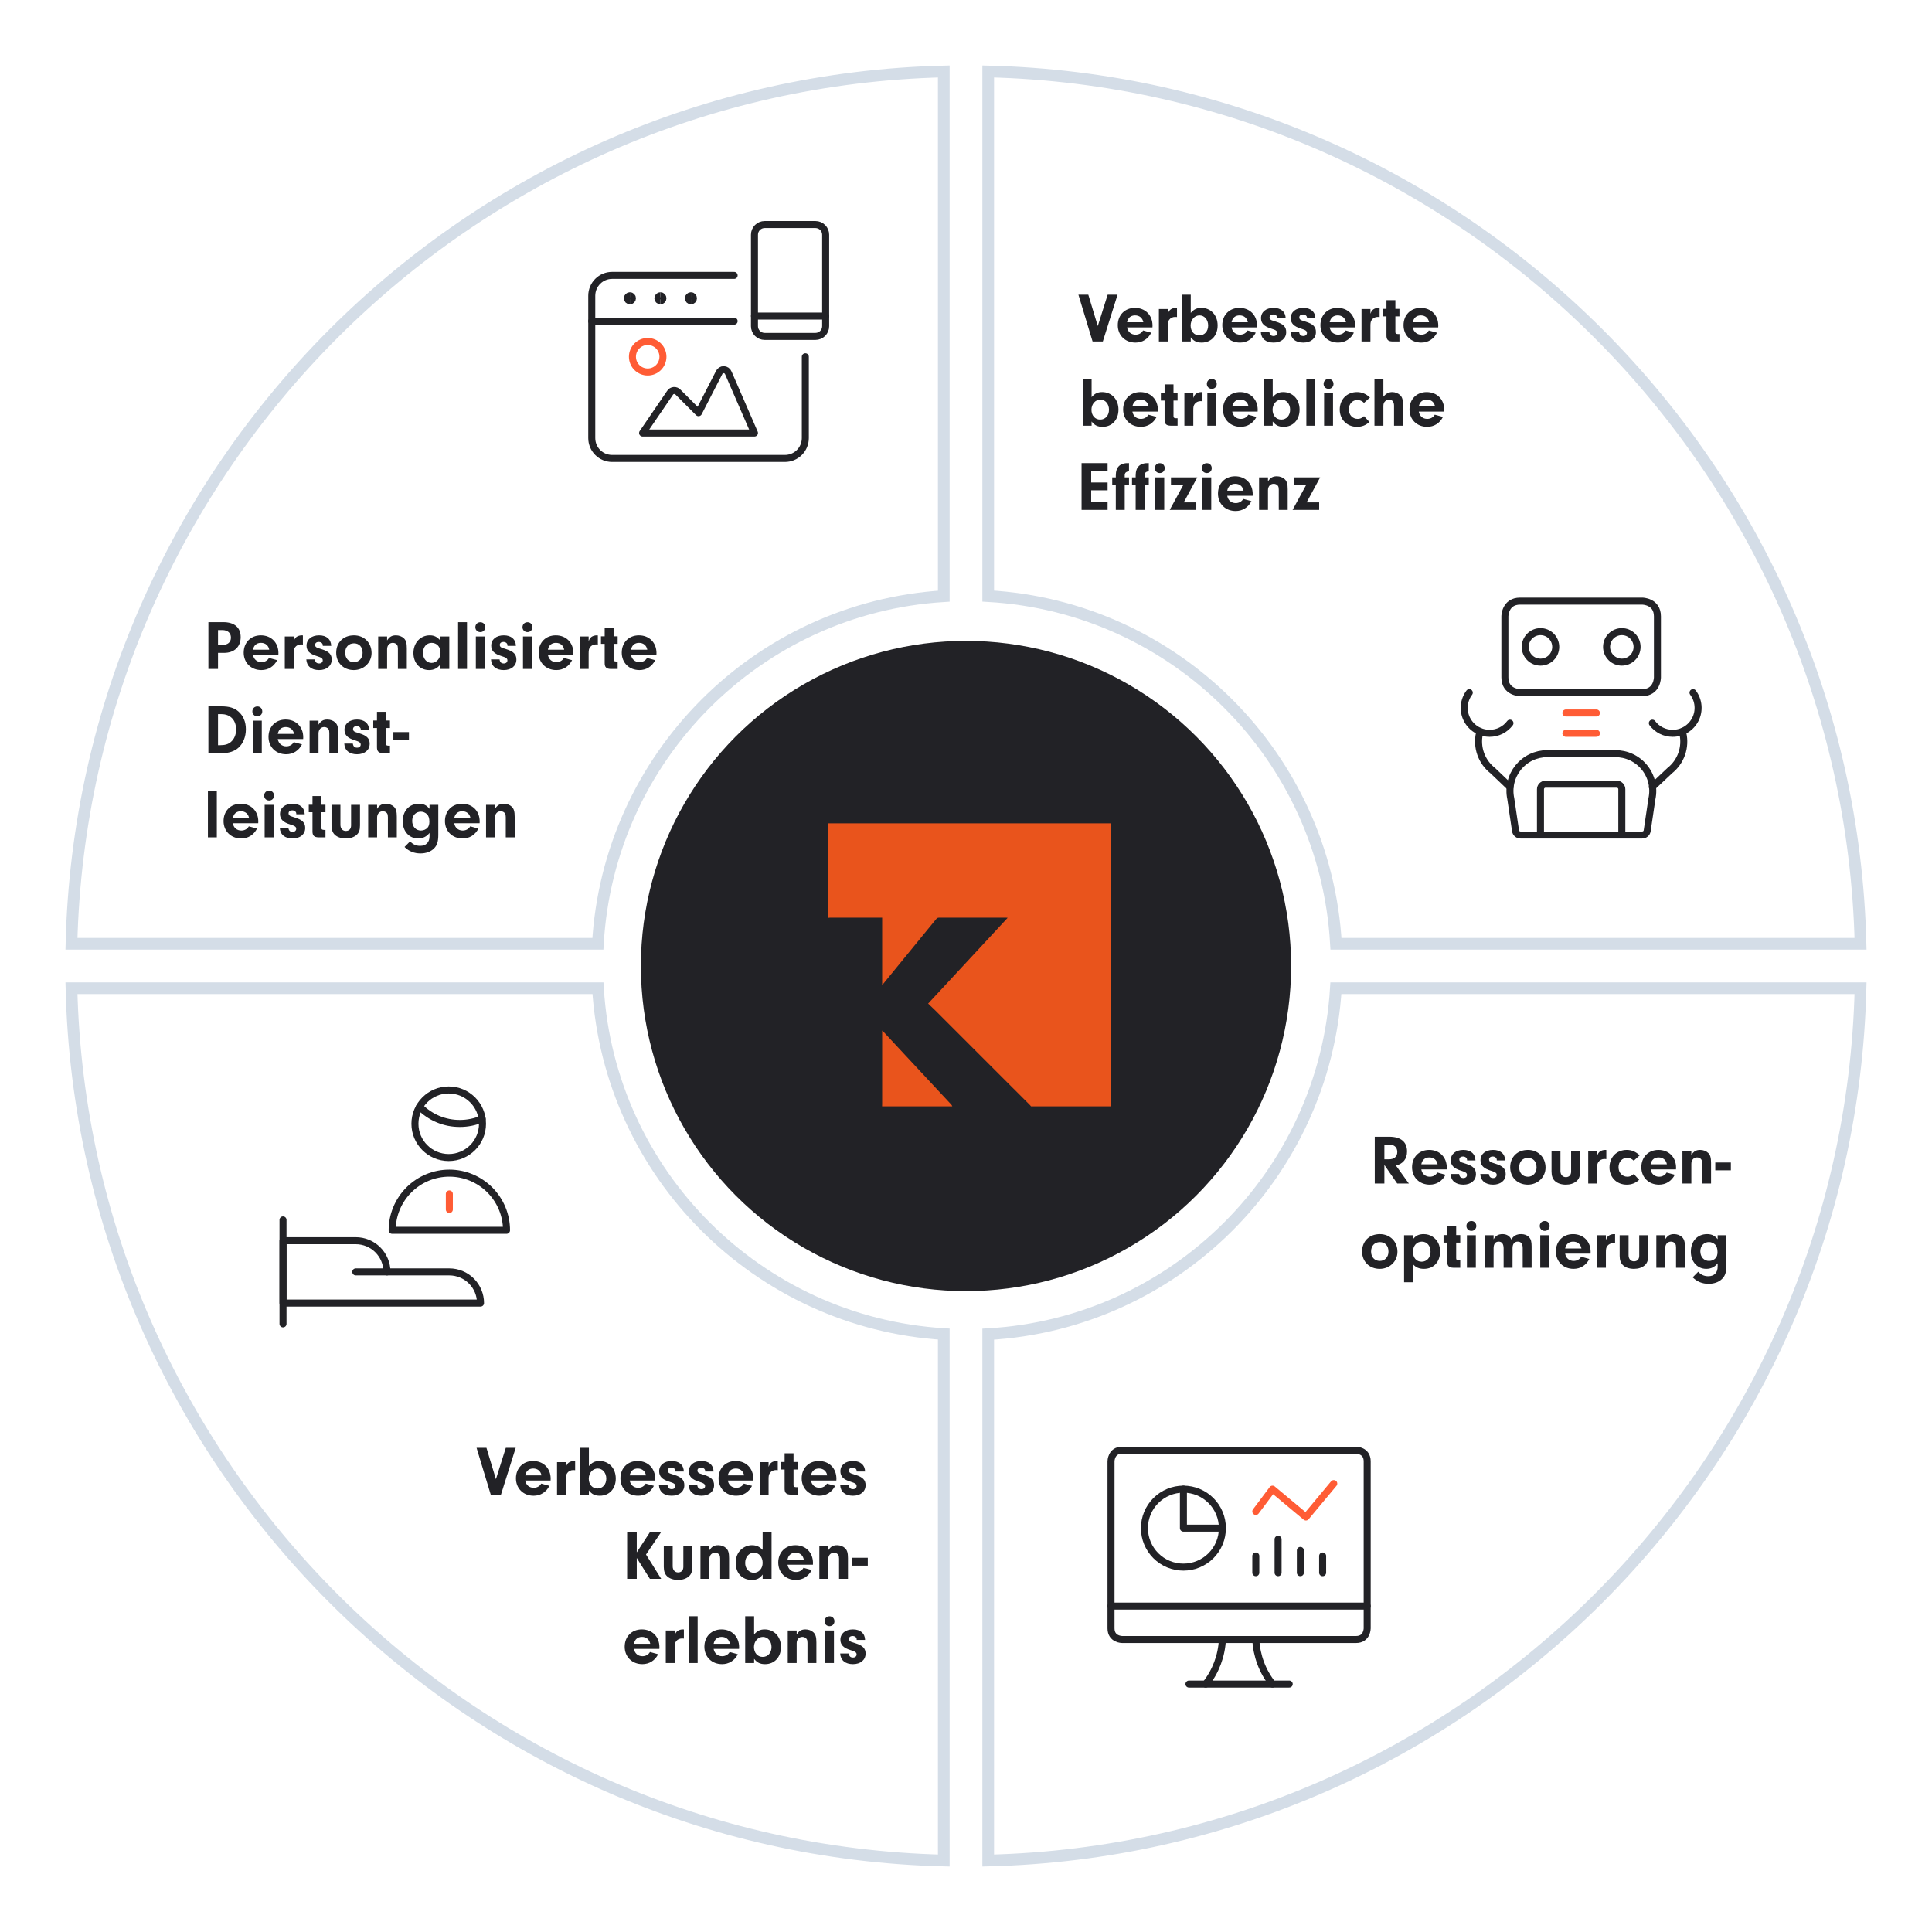 <svg width="826" height="826" viewBox="0 0 826 826" fill="none" xmlns="http://www.w3.org/2000/svg">
<circle cx="413" cy="413" r="139" fill="#222226"/>
<path d="M422.496 795.447V570.406C502.285 565.875 566.221 502.191 571.14 422.496H795.447C790.484 625.925 625.925 790.485 422.496 795.447Z" stroke="#D4DDE7" stroke-width="5"/>
<path d="M30.553 403.504C35.515 200.075 200.075 35.515 403.504 30.553V254.883C323.832 259.802 260.172 323.738 255.618 403.504H30.553Z" stroke="#D4DDE7" stroke-width="5"/>
<path d="M422.496 30.553C625.925 35.515 790.484 200.075 795.447 403.504H571.175C566.616 323.481 502.541 259.406 422.496 254.848V30.553Z" stroke="#D4DDE7" stroke-width="5"/>
<path d="M403.504 795.447C200.075 790.485 35.515 625.925 30.553 422.496H255.652C260.545 501.912 324.089 565.456 403.504 570.37V795.447Z" stroke="#D4DDE7" stroke-width="5"/>
<path d="M591.874 498.05V506H587.764V485.99H593.944C598.894 485.99 601.564 488.18 601.564 492.29C601.564 495.44 599.914 497.54 596.824 498.32L602.344 506H597.364L591.874 498.05ZM591.874 495.65H593.734C596.074 495.65 597.394 494.51 597.394 492.5C597.394 490.58 596.134 489.38 594.094 489.38H591.874V495.65ZM618.525 499.97H607.665C607.995 501.89 609.405 503.09 611.295 503.09C612.705 503.09 613.905 502.4 614.505 501.29L618.015 502.25C616.635 504.95 614.205 506.48 611.265 506.48C606.855 506.48 603.705 503.36 603.705 499.04C603.705 494.69 606.735 491.63 611.025 491.63C615.465 491.63 618.555 494.75 618.555 499.22L618.525 499.97ZM607.665 497.78H614.625C614.295 495.95 612.975 494.84 611.085 494.84C609.255 494.84 608.025 495.89 607.665 497.78ZM630.815 496.13H627.215V495.89C627.215 495.05 626.465 494.45 625.445 494.45C624.515 494.45 623.915 494.96 623.915 495.71C623.915 496.07 624.065 496.43 624.305 496.61C624.725 496.94 624.755 496.94 626.675 497.54C629.795 498.5 631.025 499.73 631.025 501.98C631.025 504.68 628.865 506.48 625.625 506.48C622.325 506.48 620.315 504.8 620.165 501.92H623.825C624.005 503.12 624.545 503.66 625.655 503.66C626.555 503.66 627.185 503.12 627.185 502.34C627.185 501.5 626.645 501.11 624.605 500.48C621.605 499.58 620.255 498.23 620.255 496.04C620.255 493.4 622.385 491.63 625.625 491.63C628.805 491.63 630.725 493.31 630.815 496.13ZM643.53 496.13H639.93V495.89C639.93 495.05 639.18 494.45 638.16 494.45C637.23 494.45 636.63 494.96 636.63 495.71C636.63 496.07 636.78 496.43 637.02 496.61C637.44 496.94 637.47 496.94 639.39 497.54C642.51 498.5 643.74 499.73 643.74 501.98C643.74 504.68 641.58 506.48 638.34 506.48C635.04 506.48 633.03 504.8 632.88 501.92H636.54C636.72 503.12 637.26 503.66 638.37 503.66C639.27 503.66 639.9 503.12 639.9 502.34C639.9 501.5 639.36 501.11 637.32 500.48C634.32 499.58 632.97 498.23 632.97 496.04C632.97 493.4 635.1 491.63 638.34 491.63C641.52 491.63 643.44 493.31 643.53 496.13ZM653.248 491.63C657.628 491.63 660.778 494.81 660.778 499.19C660.778 503.27 657.448 506.48 653.188 506.48C648.808 506.48 645.658 503.39 645.658 499.07C645.658 494.66 648.748 491.63 653.248 491.63ZM653.248 495.05C650.998 495.05 649.498 496.64 649.498 499.07C649.498 501.47 650.998 503.09 653.218 503.09C655.408 503.09 656.938 501.44 656.938 499.13C656.938 496.61 655.528 495.05 653.248 495.05ZM671.709 492.11H675.519V500.9C675.519 502.94 675.099 504.08 673.959 505.04C672.849 505.97 671.289 506.48 669.459 506.48C667.539 506.48 665.889 505.94 664.809 504.95C663.819 504.05 663.339 502.73 663.339 500.9V492.11H667.149V500.66C667.149 502.22 668.079 503.27 669.459 503.27C670.869 503.27 671.709 502.37 671.709 500.9V492.11ZM679.019 492.11H682.829V494.15C683.219 493.13 683.489 492.71 684.059 492.29C684.659 491.87 685.469 491.63 686.309 491.63C686.399 491.63 686.549 491.63 686.759 491.66V495.56C686.459 495.53 686.159 495.5 685.949 495.5C684.899 495.5 683.939 495.98 683.399 496.76C682.949 497.39 682.829 497.99 682.829 499.31V506H679.019V492.11ZM698.489 501.92L700.799 504.41C699.209 505.85 697.559 506.48 695.459 506.48C691.229 506.48 688.109 503.36 688.109 499.13C688.109 494.75 691.169 491.63 695.489 491.63C697.559 491.63 699.269 492.35 701.039 493.94L698.489 496.25C697.649 495.41 696.749 495.02 695.639 495.02C693.539 495.02 691.979 496.73 691.979 499.01C691.979 501.38 693.569 503.09 695.789 503.09C696.779 503.09 697.499 502.79 698.489 501.92ZM716.552 499.97H705.692C706.022 501.89 707.432 503.09 709.322 503.09C710.732 503.09 711.932 502.4 712.532 501.29L716.042 502.25C714.662 504.95 712.232 506.48 709.292 506.48C704.882 506.48 701.732 503.36 701.732 499.04C701.732 494.69 704.762 491.63 709.052 491.63C713.492 491.63 716.582 494.75 716.582 499.22L716.552 499.97ZM705.692 497.78H712.652C712.322 495.95 711.002 494.84 709.112 494.84C707.282 494.84 706.052 495.89 705.692 497.78ZM719.302 492.11H723.112V493.82C724.132 492.23 725.152 491.63 726.892 491.63C728.212 491.63 729.472 492.11 730.312 492.92C731.212 493.82 731.542 494.93 731.542 497.21V506H727.732V497.39C727.732 496.61 727.642 496.16 727.402 495.77C727.042 495.2 726.322 494.84 725.572 494.84C724.102 494.84 723.112 495.95 723.112 497.57V506H719.302V492.11ZM740.01 497V500.36H733.35V497H740.01ZM589.937 527.63C594.317 527.63 597.467 530.81 597.467 535.19C597.467 539.27 594.137 542.48 589.877 542.48C585.497 542.48 582.347 539.39 582.347 535.07C582.347 530.66 585.437 527.63 589.937 527.63ZM589.937 531.05C587.687 531.05 586.187 532.64 586.187 535.07C586.187 537.47 587.687 539.09 589.907 539.09C592.097 539.09 593.627 537.44 593.627 535.13C593.627 532.61 592.217 531.05 589.937 531.05ZM600.298 528.11H604.108V529.82C605.248 528.29 606.598 527.63 608.668 527.63C610.138 527.63 611.368 527.99 612.538 528.77C614.638 530.21 615.688 532.31 615.688 535.1C615.688 539.54 612.928 542.48 608.758 542.48C606.748 542.48 605.278 541.85 604.108 540.5V548.21H600.298V528.11ZM607.918 530.84C605.668 530.84 604.108 532.64 604.108 535.22C604.108 537.74 605.578 539.42 607.798 539.42C610.018 539.42 611.608 537.65 611.608 535.19C611.608 532.64 610.078 530.84 607.918 530.84ZM622.569 531.26V537.92C622.569 538.58 622.809 538.76 623.649 538.82H624.309V542H621.279C619.419 541.94 618.729 541.19 618.759 539.36V531.26H617.169V528.05H618.759V524.33H622.569V528.05H624.309V531.26H622.569ZM630.973 528.11V542H627.163V528.11H630.973ZM629.083 522.02C630.313 522.02 631.183 522.92 631.183 524.18C631.183 525.35 630.283 526.25 629.083 526.25C627.853 526.25 626.953 525.35 626.953 524.15C626.953 522.92 627.853 522.02 629.083 522.02ZM634.751 528.11H638.561V529.85C639.431 528.32 640.601 527.63 642.371 527.63C644.171 527.63 645.491 528.44 646.151 529.94C647.081 528.35 648.371 527.63 650.351 527.63C651.761 527.63 652.931 528.08 653.711 528.92C654.551 529.85 654.821 530.81 654.821 532.91V542H651.011V533.63C651.011 531.74 650.321 530.84 648.881 530.84C647.471 530.84 646.661 531.86 646.661 533.63V542H642.851V533.75C642.851 531.83 642.131 530.84 640.751 530.84C639.311 530.84 638.561 531.83 638.561 533.75V542H634.751V528.11ZM662.321 528.11V542H658.511V528.11H662.321ZM660.431 522.02C661.661 522.02 662.531 522.92 662.531 524.18C662.531 525.35 661.631 526.25 660.431 526.25C659.201 526.25 658.301 525.35 658.301 524.15C658.301 522.92 659.201 522.02 660.431 522.02ZM680.019 535.97H669.159C669.489 537.89 670.899 539.09 672.789 539.09C674.199 539.09 675.399 538.4 675.999 537.29L679.509 538.25C678.129 540.95 675.699 542.48 672.759 542.48C668.349 542.48 665.199 539.36 665.199 535.04C665.199 530.69 668.229 527.63 672.519 527.63C676.959 527.63 680.049 530.75 680.049 535.22L680.019 535.97ZM669.159 533.78H676.119C675.789 531.95 674.469 530.84 672.579 530.84C670.749 530.84 669.519 531.89 669.159 533.78ZM682.769 528.11H686.579V530.15C686.969 529.13 687.239 528.71 687.809 528.29C688.409 527.87 689.219 527.63 690.059 527.63C690.149 527.63 690.299 527.63 690.509 527.66V531.56C690.209 531.53 689.909 531.5 689.699 531.5C688.649 531.5 687.689 531.98 687.149 532.76C686.699 533.39 686.579 533.99 686.579 535.31V542H682.769V528.11ZM700.83 528.11H704.64V536.9C704.64 538.94 704.22 540.08 703.08 541.04C701.97 541.97 700.41 542.48 698.58 542.48C696.66 542.48 695.01 541.94 693.93 540.95C692.94 540.05 692.46 538.73 692.46 536.9V528.11H696.27V536.66C696.27 538.22 697.2 539.27 698.58 539.27C699.99 539.27 700.83 538.37 700.83 536.9V528.11ZM708.14 528.11H711.95V529.82C712.97 528.23 713.99 527.63 715.73 527.63C717.05 527.63 718.31 528.11 719.15 528.92C720.05 529.82 720.38 530.93 720.38 533.21V542H716.57V533.39C716.57 532.61 716.48 532.16 716.24 531.77C715.88 531.2 715.16 530.84 714.41 530.84C712.94 530.84 711.95 531.95 711.95 533.57V542H708.14V528.11ZM734.364 529.82V528.11H738.114V540.98C738.114 543.83 737.574 545.48 736.254 546.77C734.904 548.12 732.864 548.87 730.494 548.87C727.794 548.87 725.574 547.97 723.684 546.11L726.054 543.71C727.284 545.03 728.604 545.63 730.344 545.63C732.894 545.63 734.364 544.13 734.364 541.52V540.11C733.104 541.7 731.484 542.48 729.474 542.48C725.664 542.48 722.904 539.39 722.904 535.16C722.904 530.66 725.694 527.63 729.864 527.63C731.814 527.63 733.164 528.29 734.364 529.82ZM730.674 531.02C728.484 531.02 726.954 532.67 726.954 534.98C726.954 537.38 728.514 539.09 730.704 539.09C731.814 539.09 732.894 538.61 733.584 537.8C734.034 537.26 734.304 536.39 734.304 535.34C734.304 533.84 733.974 532.82 733.284 532.1C732.594 531.44 731.634 531.02 730.674 531.02Z" fill="#222226"/>
<path d="M212.026 632.4L216.256 618.99H220.486L214.186 639H209.806L203.746 618.99H207.976L212.026 632.4ZM235.404 632.97H224.544C224.874 634.89 226.284 636.09 228.174 636.09C229.584 636.09 230.784 635.4 231.384 634.29L234.894 635.25C233.514 637.95 231.084 639.48 228.144 639.48C223.734 639.48 220.584 636.36 220.584 632.04C220.584 627.69 223.614 624.63 227.904 624.63C232.344 624.63 235.434 627.75 235.434 632.22L235.404 632.97ZM224.544 630.78H231.504C231.174 628.95 229.854 627.84 227.964 627.84C226.134 627.84 224.904 628.89 224.544 630.78ZM238.154 625.11H241.964V627.15C242.354 626.13 242.624 625.71 243.194 625.29C243.794 624.87 244.604 624.63 245.444 624.63C245.534 624.63 245.684 624.63 245.894 624.66V628.56C245.594 628.53 245.294 628.5 245.084 628.5C244.034 628.5 243.074 628.98 242.534 629.76C242.084 630.39 241.964 630.99 241.964 632.31V639H238.154V625.11ZM251.778 637.2V639H247.968V618.99H251.778V626.79C253.098 625.26 254.388 624.63 256.278 624.63C260.358 624.63 263.268 627.75 263.268 632.13C263.268 636.48 260.508 639.48 256.458 639.48C254.358 639.48 253.008 638.82 251.778 637.2ZM255.528 627.84C253.398 627.84 251.718 629.76 251.718 632.16C251.718 634.65 253.248 636.39 255.438 636.39C257.658 636.39 259.218 634.65 259.218 632.16C259.218 629.7 257.628 627.84 255.528 627.84ZM280.081 632.97H269.221C269.551 634.89 270.961 636.09 272.851 636.09C274.261 636.09 275.461 635.4 276.061 634.29L279.571 635.25C278.191 637.95 275.761 639.48 272.821 639.48C268.411 639.48 265.261 636.36 265.261 632.04C265.261 627.69 268.291 624.63 272.581 624.63C277.021 624.63 280.111 627.75 280.111 632.22L280.081 632.97ZM269.221 630.78H276.181C275.851 628.95 274.531 627.84 272.641 627.84C270.811 627.84 269.581 628.89 269.221 630.78ZM292.371 629.13H288.771V628.89C288.771 628.05 288.021 627.45 287.001 627.45C286.071 627.45 285.471 627.96 285.471 628.71C285.471 629.07 285.621 629.43 285.861 629.61C286.281 629.94 286.311 629.94 288.231 630.54C291.351 631.5 292.581 632.73 292.581 634.98C292.581 637.68 290.421 639.48 287.181 639.48C283.881 639.48 281.871 637.8 281.721 634.92H285.381C285.561 636.12 286.101 636.66 287.211 636.66C288.111 636.66 288.741 636.12 288.741 635.34C288.741 634.5 288.201 634.11 286.161 633.48C283.161 632.58 281.811 631.23 281.811 629.04C281.811 626.4 283.941 624.63 287.181 624.63C290.361 624.63 292.281 626.31 292.371 629.13ZM305.086 629.13H301.486V628.89C301.486 628.05 300.736 627.45 299.716 627.45C298.786 627.45 298.186 627.96 298.186 628.71C298.186 629.07 298.336 629.43 298.576 629.61C298.996 629.94 299.026 629.94 300.946 630.54C304.066 631.5 305.296 632.73 305.296 634.98C305.296 637.68 303.136 639.48 299.896 639.48C296.596 639.48 294.586 637.8 294.436 634.92H298.096C298.276 636.12 298.816 636.66 299.926 636.66C300.826 636.66 301.456 636.12 301.456 635.34C301.456 634.5 300.916 634.11 298.876 633.48C295.876 632.58 294.526 631.23 294.526 629.04C294.526 626.4 296.656 624.63 299.896 624.63C303.076 624.63 304.996 626.31 305.086 629.13ZM322.035 632.97H311.175C311.505 634.89 312.915 636.09 314.805 636.09C316.215 636.09 317.415 635.4 318.015 634.29L321.525 635.25C320.145 637.95 317.715 639.48 314.775 639.48C310.365 639.48 307.215 636.36 307.215 632.04C307.215 627.69 310.245 624.63 314.535 624.63C318.975 624.63 322.065 627.75 322.065 632.22L322.035 632.97ZM311.175 630.78H318.135C317.805 628.95 316.485 627.84 314.595 627.84C312.765 627.84 311.535 628.89 311.175 630.78ZM324.785 625.11H328.595V627.15C328.985 626.13 329.255 625.71 329.825 625.29C330.425 624.87 331.235 624.63 332.075 624.63C332.165 624.63 332.315 624.63 332.525 624.66V628.56C332.225 628.53 331.925 628.5 331.715 628.5C330.665 628.5 329.705 628.98 329.165 629.76C328.715 630.39 328.595 630.99 328.595 632.31V639H324.785V625.11ZM339.263 628.26V634.92C339.263 635.58 339.503 635.76 340.343 635.82H341.003V639H337.973C336.113 638.94 335.423 638.19 335.453 636.36V628.26H333.863V625.05H335.453V621.33H339.263V625.05H341.003V628.26H339.263ZM357.572 632.97H346.712C347.042 634.89 348.452 636.09 350.342 636.09C351.752 636.09 352.952 635.4 353.552 634.29L357.062 635.25C355.682 637.95 353.252 639.48 350.312 639.48C345.902 639.48 342.752 636.36 342.752 632.04C342.752 627.69 345.782 624.63 350.072 624.63C354.512 624.63 357.602 627.75 357.602 632.22L357.572 632.97ZM346.712 630.78H353.672C353.342 628.95 352.022 627.84 350.132 627.84C348.302 627.84 347.072 628.89 346.712 630.78ZM369.862 629.13H366.262V628.89C366.262 628.05 365.512 627.45 364.492 627.45C363.562 627.45 362.962 627.96 362.962 628.71C362.962 629.07 363.112 629.43 363.352 629.61C363.772 629.94 363.802 629.94 365.722 630.54C368.842 631.5 370.072 632.73 370.072 634.98C370.072 637.68 367.912 639.48 364.672 639.48C361.372 639.48 359.362 637.8 359.212 634.92H362.872C363.052 636.12 363.592 636.66 364.702 636.66C365.602 636.66 366.232 636.12 366.232 635.34C366.232 634.5 365.692 634.11 363.652 633.48C360.652 632.58 359.302 631.23 359.302 629.04C359.302 626.4 361.432 624.63 364.672 624.63C367.852 624.63 369.772 626.31 369.862 629.13ZM272.239 666.09V675H268.129V654.99H272.239V663.69L277.909 654.99H282.679L276.199 664.62L282.679 675H277.849L272.239 666.09ZM292.162 661.11H295.972V669.9C295.972 671.94 295.552 673.08 294.412 674.04C293.302 674.97 291.742 675.48 289.912 675.48C287.992 675.48 286.342 674.94 285.262 673.95C284.272 673.05 283.792 671.73 283.792 669.9V661.11H287.602V669.66C287.602 671.22 288.532 672.27 289.912 672.27C291.322 672.27 292.162 671.37 292.162 669.9V661.11ZM299.472 661.11H303.282V662.82C304.302 661.23 305.322 660.63 307.062 660.63C308.382 660.63 309.642 661.11 310.482 661.92C311.382 662.82 311.712 663.93 311.712 666.21V675H307.902V666.39C307.902 665.61 307.812 665.16 307.572 664.77C307.212 664.2 306.492 663.84 305.742 663.84C304.272 663.84 303.282 664.95 303.282 666.57V675H299.472V661.11ZM326.06 662.64V654.99H329.87V675H326.06V673.17C324.86 674.82 323.54 675.48 321.41 675.48C317.3 675.48 314.54 672.54 314.54 668.19C314.54 665.85 315.32 663.9 316.76 662.55C318.08 661.32 319.76 660.63 321.47 660.63C323.36 660.63 324.71 661.23 326.06 662.64ZM322.37 663.84C320.18 663.84 318.59 665.67 318.59 668.22C318.59 670.62 320.18 672.42 322.34 672.42C324.44 672.42 326.06 670.59 326.06 668.19C326.06 665.67 324.5 663.84 322.37 663.84ZM347.552 668.97H336.692C337.022 670.89 338.432 672.09 340.322 672.09C341.732 672.09 342.932 671.4 343.532 670.29L347.042 671.25C345.662 673.95 343.232 675.48 340.292 675.48C335.882 675.48 332.732 672.36 332.732 668.04C332.732 663.69 335.762 660.63 340.052 660.63C344.492 660.63 347.582 663.75 347.582 668.22L347.552 668.97ZM336.692 666.78H343.652C343.322 664.95 342.002 663.84 340.112 663.84C338.282 663.84 337.052 664.89 336.692 666.78ZM350.302 661.11H354.112V662.82C355.132 661.23 356.152 660.63 357.892 660.63C359.212 660.63 360.472 661.11 361.312 661.92C362.212 662.82 362.542 663.93 362.542 666.21V675H358.732V666.39C358.732 665.61 358.642 665.16 358.402 664.77C358.042 664.2 357.322 663.84 356.572 663.84C355.102 663.84 354.112 664.95 354.112 666.57V675H350.302V661.11ZM371.01 666V669.36H364.35V666H371.01ZM281.898 704.97H271.038C271.368 706.89 272.778 708.09 274.668 708.09C276.078 708.09 277.278 707.4 277.878 706.29L281.388 707.25C280.008 709.95 277.578 711.48 274.638 711.48C270.228 711.48 267.078 708.36 267.078 704.04C267.078 699.69 270.108 696.63 274.398 696.63C278.838 696.63 281.928 699.75 281.928 704.22L281.898 704.97ZM271.038 702.78H277.998C277.668 700.95 276.348 699.84 274.458 699.84C272.628 699.84 271.398 700.89 271.038 702.78ZM284.648 697.11H288.458V699.15C288.848 698.13 289.118 697.71 289.688 697.29C290.288 696.87 291.098 696.63 291.938 696.63C292.028 696.63 292.178 696.63 292.388 696.66V700.56C292.088 700.53 291.788 700.5 291.578 700.5C290.528 700.5 289.568 700.98 289.028 701.76C288.578 702.39 288.458 702.99 288.458 704.31V711H284.648V697.11ZM298.272 711H294.462V690.99H298.272V711ZM315.97 704.97H305.11C305.44 706.89 306.85 708.09 308.74 708.09C310.15 708.09 311.35 707.4 311.95 706.29L315.46 707.25C314.08 709.95 311.65 711.48 308.71 711.48C304.3 711.48 301.15 708.36 301.15 704.04C301.15 699.69 304.18 696.63 308.47 696.63C312.91 696.63 316 699.75 316 704.22L315.97 704.97ZM305.11 702.78H312.07C311.74 700.95 310.42 699.84 308.53 699.84C306.7 699.84 305.47 700.89 305.11 702.78ZM322.413 709.2V711H318.603V690.99H322.413V698.79C323.733 697.26 325.023 696.63 326.913 696.63C330.993 696.63 333.903 699.75 333.903 704.13C333.903 708.48 331.143 711.48 327.093 711.48C324.993 711.48 323.643 710.82 322.413 709.2ZM326.163 699.84C324.033 699.84 322.353 701.76 322.353 704.16C322.353 706.65 323.883 708.39 326.073 708.39C328.293 708.39 329.853 706.65 329.853 704.16C329.853 701.7 328.263 699.84 326.163 699.84ZM336.796 697.11H340.606V698.82C341.626 697.23 342.646 696.63 344.386 696.63C345.706 696.63 346.966 697.11 347.806 697.92C348.706 698.82 349.036 699.93 349.036 702.21V711H345.226V702.39C345.226 701.61 345.136 701.16 344.896 700.77C344.536 700.2 343.816 699.84 343.066 699.84C341.596 699.84 340.606 700.95 340.606 702.57V711H336.796V697.11ZM356.544 697.11V711H352.734V697.11H356.544ZM354.654 691.02C355.884 691.02 356.754 691.92 356.754 693.18C356.754 694.35 355.854 695.25 354.654 695.25C353.424 695.25 352.524 694.35 352.524 693.15C352.524 691.92 353.424 691.02 354.654 691.02ZM369.862 701.13H366.262V700.89C366.262 700.05 365.512 699.45 364.492 699.45C363.562 699.45 362.962 699.96 362.962 700.71C362.962 701.07 363.112 701.43 363.352 701.61C363.772 701.94 363.802 701.94 365.722 702.54C368.842 703.5 370.072 704.73 370.072 706.98C370.072 709.68 367.912 711.48 364.672 711.48C361.372 711.48 359.362 709.8 359.212 706.92H362.872C363.052 708.12 363.592 708.66 364.702 708.66C365.602 708.66 366.232 708.12 366.232 707.34C366.232 706.5 365.692 706.11 363.652 705.48C360.652 704.58 359.302 703.23 359.302 701.04C359.302 698.4 361.432 696.63 364.672 696.63C367.852 696.63 369.772 698.31 369.862 701.13Z" fill="#222226"/>
<path d="M469.34 139.4L473.57 125.99H477.8L471.5 146H467.12L461.06 125.99H465.29L469.34 139.4ZM492.718 139.97H481.858C482.188 141.89 483.598 143.09 485.488 143.09C486.898 143.09 488.098 142.4 488.698 141.29L492.208 142.25C490.828 144.95 488.398 146.48 485.458 146.48C481.048 146.48 477.898 143.36 477.898 139.04C477.898 134.69 480.928 131.63 485.218 131.63C489.658 131.63 492.748 134.75 492.748 139.22L492.718 139.97ZM481.858 137.78H488.818C488.488 135.95 487.168 134.84 485.278 134.84C483.448 134.84 482.218 135.89 481.858 137.78ZM495.468 132.11H499.278V134.15C499.668 133.13 499.938 132.71 500.508 132.29C501.108 131.87 501.918 131.63 502.758 131.63C502.848 131.63 502.998 131.63 503.208 131.66V135.56C502.908 135.53 502.608 135.5 502.398 135.5C501.348 135.5 500.388 135.98 499.848 136.76C499.398 137.39 499.278 137.99 499.278 139.31V146H495.468V132.11ZM509.093 144.2V146H505.283V125.99H509.093V133.79C510.413 132.26 511.703 131.63 513.593 131.63C517.673 131.63 520.583 134.75 520.583 139.13C520.583 143.48 517.823 146.48 513.773 146.48C511.673 146.48 510.323 145.82 509.093 144.2ZM512.843 134.84C510.713 134.84 509.033 136.76 509.033 139.16C509.033 141.65 510.563 143.39 512.753 143.39C514.973 143.39 516.533 141.65 516.533 139.16C516.533 136.7 514.943 134.84 512.843 134.84ZM537.396 139.97H526.536C526.866 141.89 528.276 143.09 530.166 143.09C531.576 143.09 532.776 142.4 533.376 141.29L536.886 142.25C535.506 144.95 533.076 146.48 530.136 146.48C525.726 146.48 522.576 143.36 522.576 139.04C522.576 134.69 525.606 131.63 529.896 131.63C534.336 131.63 537.426 134.75 537.426 139.22L537.396 139.97ZM526.536 137.78H533.496C533.166 135.95 531.846 134.84 529.956 134.84C528.126 134.84 526.896 135.89 526.536 137.78ZM549.686 136.13H546.086V135.89C546.086 135.05 545.336 134.45 544.316 134.45C543.386 134.45 542.786 134.96 542.786 135.71C542.786 136.07 542.936 136.43 543.176 136.61C543.596 136.94 543.626 136.94 545.546 137.54C548.666 138.5 549.896 139.73 549.896 141.98C549.896 144.68 547.736 146.48 544.496 146.48C541.196 146.48 539.186 144.8 539.036 141.92H542.696C542.876 143.12 543.416 143.66 544.526 143.66C545.426 143.66 546.056 143.12 546.056 142.34C546.056 141.5 545.516 141.11 543.476 140.48C540.476 139.58 539.126 138.23 539.126 136.04C539.126 133.4 541.256 131.63 544.496 131.63C547.676 131.63 549.596 133.31 549.686 136.13ZM562.401 136.13H558.801V135.89C558.801 135.05 558.051 134.45 557.031 134.45C556.101 134.45 555.501 134.96 555.501 135.71C555.501 136.07 555.651 136.43 555.891 136.61C556.311 136.94 556.341 136.94 558.261 137.54C561.381 138.5 562.611 139.73 562.611 141.98C562.611 144.68 560.451 146.48 557.211 146.48C553.911 146.48 551.901 144.8 551.751 141.92H555.411C555.591 143.12 556.131 143.66 557.241 143.66C558.141 143.66 558.771 143.12 558.771 142.34C558.771 141.5 558.231 141.11 556.191 140.48C553.191 139.58 551.841 138.23 551.841 136.04C551.841 133.4 553.971 131.63 557.211 131.63C560.391 131.63 562.311 133.31 562.401 136.13ZM579.349 139.97H568.489C568.819 141.89 570.229 143.09 572.119 143.09C573.529 143.09 574.729 142.4 575.329 141.29L578.839 142.25C577.459 144.95 575.029 146.48 572.089 146.48C567.679 146.48 564.529 143.36 564.529 139.04C564.529 134.69 567.559 131.63 571.849 131.63C576.289 131.63 579.379 134.75 579.379 139.22L579.349 139.97ZM568.489 137.78H575.449C575.119 135.95 573.799 134.84 571.909 134.84C570.079 134.84 568.849 135.89 568.489 137.78ZM582.099 132.11H585.909V134.15C586.299 133.13 586.569 132.71 587.139 132.29C587.739 131.87 588.549 131.63 589.389 131.63C589.479 131.63 589.629 131.63 589.839 131.66V135.56C589.539 135.53 589.239 135.5 589.029 135.5C587.979 135.5 587.019 135.98 586.479 136.76C586.029 137.39 585.909 137.99 585.909 139.31V146H582.099V132.11ZM596.577 135.26V141.92C596.577 142.58 596.817 142.76 597.657 142.82H598.317V146H595.287C593.427 145.94 592.737 145.19 592.767 143.36V135.26H591.177V132.05H592.767V128.33H596.577V132.05H598.317V135.26H596.577ZM614.886 139.97H604.026C604.356 141.89 605.766 143.09 607.656 143.09C609.066 143.09 610.266 142.4 610.866 141.29L614.376 142.25C612.996 144.95 610.566 146.48 607.626 146.48C603.216 146.48 600.066 143.36 600.066 139.04C600.066 134.69 603.096 131.63 607.386 131.63C611.826 131.63 614.916 134.75 614.916 139.22L614.886 139.97ZM604.026 137.78H610.986C610.656 135.95 609.336 134.84 607.446 134.84C605.616 134.84 604.386 135.89 604.026 137.78ZM466.7 180.2V182H462.89V161.99H466.7V169.79C468.02 168.26 469.31 167.63 471.2 167.63C475.28 167.63 478.19 170.75 478.19 175.13C478.19 179.48 475.43 182.48 471.38 182.48C469.28 182.48 467.93 181.82 466.7 180.2ZM470.45 170.84C468.32 170.84 466.64 172.76 466.64 175.16C466.64 177.65 468.17 179.39 470.36 179.39C472.58 179.39 474.14 177.65 474.14 175.16C474.14 172.7 472.55 170.84 470.45 170.84ZM495.003 175.97H484.143C484.473 177.89 485.883 179.09 487.773 179.09C489.183 179.09 490.383 178.4 490.983 177.29L494.493 178.25C493.113 180.95 490.683 182.48 487.743 182.48C483.333 182.48 480.183 179.36 480.183 175.04C480.183 170.69 483.213 167.63 487.503 167.63C491.943 167.63 495.033 170.75 495.033 175.22L495.003 175.97ZM484.143 173.78H491.103C490.773 171.95 489.453 170.84 487.563 170.84C485.733 170.84 484.503 171.89 484.143 173.78ZM501.714 171.26V177.92C501.714 178.58 501.954 178.76 502.794 178.82H503.454V182H500.424C498.564 181.94 497.874 181.19 497.904 179.36V171.26H496.314V168.05H497.904V164.33H501.714V168.05H503.454V171.26H501.714ZM506.367 168.11H510.177V170.15C510.567 169.13 510.837 168.71 511.407 168.29C512.007 167.87 512.817 167.63 513.657 167.63C513.747 167.63 513.897 167.63 514.107 167.66V171.56C513.807 171.53 513.507 171.5 513.297 171.5C512.247 171.5 511.287 171.98 510.747 172.76C510.297 173.39 510.177 173.99 510.177 175.31V182H506.367V168.11ZM519.991 168.11V182H516.181V168.11H519.991ZM518.101 162.02C519.331 162.02 520.201 162.92 520.201 164.18C520.201 165.35 519.301 166.25 518.101 166.25C516.871 166.25 515.971 165.35 515.971 164.15C515.971 162.92 516.871 162.02 518.101 162.02ZM537.689 175.97H526.829C527.159 177.89 528.569 179.09 530.459 179.09C531.869 179.09 533.069 178.4 533.669 177.29L537.179 178.25C535.799 180.95 533.369 182.48 530.429 182.48C526.019 182.48 522.869 179.36 522.869 175.04C522.869 170.69 525.899 167.63 530.189 167.63C534.629 167.63 537.719 170.75 537.719 175.22L537.689 175.97ZM526.829 173.78H533.789C533.459 171.95 532.139 170.84 530.249 170.84C528.419 170.84 527.189 171.89 526.829 173.78ZM544.132 180.2V182H540.322V161.99H544.132V169.79C545.452 168.26 546.742 167.63 548.632 167.63C552.712 167.63 555.622 170.75 555.622 175.13C555.622 179.48 552.862 182.48 548.812 182.48C546.712 182.48 545.362 181.82 544.132 180.2ZM547.882 170.84C545.752 170.84 544.072 172.76 544.072 175.16C544.072 177.65 545.602 179.39 547.792 179.39C550.012 179.39 551.572 177.65 551.572 175.16C551.572 172.7 549.982 170.84 547.882 170.84ZM562.325 182H558.515V161.99H562.325V182ZM569.913 168.11V182H566.103V168.11H569.913ZM568.023 162.02C569.253 162.02 570.123 162.92 570.123 164.18C570.123 165.35 569.223 166.25 568.023 166.25C566.793 166.25 565.893 165.35 565.893 164.15C565.893 162.92 566.793 162.02 568.023 162.02ZM583.171 177.92L585.481 180.41C583.891 181.85 582.241 182.48 580.141 182.48C575.911 182.48 572.791 179.36 572.791 175.13C572.791 170.75 575.851 167.63 580.171 167.63C582.241 167.63 583.951 168.35 585.721 169.94L583.171 172.25C582.331 171.41 581.431 171.02 580.321 171.02C578.221 171.02 576.661 172.73 576.661 175.01C576.661 177.38 578.251 179.09 580.471 179.09C581.461 179.09 582.181 178.79 583.171 177.92ZM591.446 161.99V169.61C592.616 168.23 593.756 167.63 595.256 167.63C596.456 167.63 597.776 168.14 598.586 168.92C599.486 169.76 599.816 170.84 599.816 172.85V182H596.006V173.39C596.006 171.83 595.196 170.84 593.936 170.84C593.276 170.84 592.676 171.08 592.226 171.53C591.626 172.1 591.446 172.64 591.446 173.72V182H587.636V161.99H591.446ZM617.435 175.97H606.575C606.905 177.89 608.315 179.09 610.205 179.09C611.615 179.09 612.815 178.4 613.415 177.29L616.925 178.25C615.545 180.95 613.115 182.48 610.175 182.48C605.765 182.48 602.615 179.36 602.615 175.04C602.615 170.69 605.645 167.63 609.935 167.63C614.375 167.63 617.465 170.75 617.465 175.22L617.435 175.97ZM606.575 173.78H613.535C613.205 171.95 611.885 170.84 609.995 170.84C608.165 170.84 606.935 171.89 606.575 173.78ZM466.52 201.35V206.27H473.54V209.63H466.52V214.64H473.54V218H462.41V197.99H473.54V201.35H466.52ZM480.857 207.32V218H477.047V207.32H475.517V204.11H477.047V203.33C477.047 199.61 478.877 197.87 482.687 197.99V201.5C481.367 201.65 480.857 202.16 480.857 203.33V204.11H482.687V207.32H480.857ZM489.347 207.32V218H485.537V207.32H483.977V204.11H485.537V203.33C485.537 199.64 487.367 197.87 491.147 197.99V201.5C489.857 201.65 489.347 202.13 489.347 203.33V204.11H491.147V207.32H489.347ZM497.747 204.11V218H493.937V204.11H497.747ZM495.857 198.02C497.087 198.02 497.957 198.92 497.957 200.18C497.957 201.35 497.057 202.25 495.857 202.25C494.627 202.25 493.727 201.35 493.727 200.15C493.727 198.92 494.627 198.02 495.857 198.02ZM506.093 214.79H511.463V218H500.093L505.913 207.32H500.633V204.11H511.883L506.093 214.79ZM517.852 204.11V218H514.042V204.11H517.852ZM515.962 198.02C517.192 198.02 518.062 198.92 518.062 200.18C518.062 201.35 517.162 202.25 515.962 202.25C514.732 202.25 513.832 201.35 513.832 200.15C513.832 198.92 514.732 198.02 515.962 198.02ZM535.55 211.97H524.69C525.02 213.89 526.43 215.09 528.32 215.09C529.73 215.09 530.93 214.4 531.53 213.29L535.04 214.25C533.66 216.95 531.23 218.48 528.29 218.48C523.88 218.48 520.73 215.36 520.73 211.04C520.73 206.69 523.76 203.63 528.05 203.63C532.49 203.63 535.58 206.75 535.58 211.22L535.55 211.97ZM524.69 209.78H531.65C531.32 207.95 530 206.84 528.11 206.84C526.28 206.84 525.05 207.89 524.69 209.78ZM538.3 204.11H542.11V205.82C543.13 204.23 544.15 203.63 545.89 203.63C547.21 203.63 548.47 204.11 549.31 204.92C550.21 205.82 550.54 206.93 550.54 209.21V218H546.73V209.39C546.73 208.61 546.64 208.16 546.4 207.77C546.04 207.2 545.32 206.84 544.57 206.84C543.1 206.84 542.11 207.95 542.11 209.57V218H538.3V204.11ZM558.622 214.79H563.992V218H552.622L558.442 207.32H553.162V204.11H564.412L558.622 214.79Z" fill="#222226"/>
<path d="M93.21 279.13V286H89.1V265.99H95.49C100.23 265.99 102.9 268.3 102.9 272.38C102.9 276.55 100.17 279.13 95.76 279.13H93.21ZM93.21 275.74H94.98C97.35 275.74 98.73 274.6 98.73 272.59C98.73 270.61 97.32 269.38 95.07 269.38H93.21V275.74ZM119.011 279.97H108.151C108.481 281.89 109.891 283.09 111.781 283.09C113.191 283.09 114.391 282.4 114.991 281.29L118.501 282.25C117.121 284.95 114.691 286.48 111.751 286.48C107.341 286.48 104.191 283.36 104.191 279.04C104.191 274.69 107.221 271.63 111.511 271.63C115.951 271.63 119.041 274.75 119.041 279.22L119.011 279.97ZM108.151 277.78H115.111C114.781 275.95 113.461 274.84 111.571 274.84C109.741 274.84 108.511 275.89 108.151 277.78ZM121.761 272.11H125.571V274.15C125.961 273.13 126.231 272.71 126.801 272.29C127.401 271.87 128.211 271.63 129.051 271.63C129.141 271.63 129.291 271.63 129.501 271.66V275.56C129.201 275.53 128.901 275.5 128.691 275.5C127.641 275.5 126.681 275.98 126.141 276.76C125.691 277.39 125.571 277.99 125.571 279.31V286H121.761V272.11ZM141.614 276.13H138.014V275.89C138.014 275.05 137.264 274.45 136.244 274.45C135.314 274.45 134.714 274.96 134.714 275.71C134.714 276.07 134.864 276.43 135.104 276.61C135.524 276.94 135.554 276.94 137.474 277.54C140.594 278.5 141.824 279.73 141.824 281.98C141.824 284.68 139.664 286.48 136.424 286.48C133.124 286.48 131.114 284.8 130.964 281.92H134.624C134.804 283.12 135.344 283.66 136.454 283.66C137.354 283.66 137.984 283.12 137.984 282.34C137.984 281.5 137.444 281.11 135.404 280.48C132.404 279.58 131.054 278.23 131.054 276.04C131.054 273.4 133.184 271.63 136.424 271.63C139.604 271.63 141.524 273.31 141.614 276.13ZM151.332 271.63C155.712 271.63 158.862 274.81 158.862 279.19C158.862 283.27 155.532 286.48 151.272 286.48C146.892 286.48 143.742 283.39 143.742 279.07C143.742 274.66 146.832 271.63 151.332 271.63ZM151.332 275.05C149.082 275.05 147.582 276.64 147.582 279.07C147.582 281.47 149.082 283.09 151.302 283.09C153.492 283.09 155.022 281.44 155.022 279.13C155.022 276.61 153.612 275.05 151.332 275.05ZM161.693 272.11H165.503V273.82C166.523 272.23 167.543 271.63 169.283 271.63C170.603 271.63 171.863 272.11 172.703 272.92C173.603 273.82 173.933 274.93 173.933 277.21V286H170.123V277.39C170.123 276.61 170.033 276.16 169.793 275.77C169.433 275.2 168.713 274.84 167.963 274.84C166.493 274.84 165.503 275.95 165.503 277.57V286H161.693V272.11ZM188.28 273.88V272.11H192.09V286H188.28V284.08C186.99 285.73 185.49 286.48 183.45 286.48C179.55 286.48 176.76 283.45 176.76 279.22C176.76 274.84 179.7 271.63 183.75 271.63C185.64 271.63 186.93 272.29 188.28 273.88ZM184.53 274.84C182.37 274.84 180.84 276.61 180.84 279.16C180.84 281.59 182.43 283.42 184.5 283.42C186.63 283.42 188.34 281.44 188.34 279.04C188.34 276.58 186.78 274.84 184.53 274.84ZM199.663 286H195.853V265.99H199.663V286ZM207.251 272.11V286H203.441V272.11H207.251ZM205.361 266.02C206.591 266.02 207.461 266.92 207.461 268.18C207.461 269.35 206.561 270.25 205.361 270.25C204.131 270.25 203.231 269.35 203.231 268.15C203.231 266.92 204.131 266.02 205.361 266.02ZM220.569 276.13H216.969V275.89C216.969 275.05 216.219 274.45 215.199 274.45C214.269 274.45 213.669 274.96 213.669 275.71C213.669 276.07 213.819 276.43 214.059 276.61C214.479 276.94 214.509 276.94 216.429 277.54C219.549 278.5 220.779 279.73 220.779 281.98C220.779 284.68 218.619 286.48 215.379 286.48C212.079 286.48 210.069 284.8 209.919 281.92H213.579C213.759 283.12 214.299 283.66 215.409 283.66C216.309 283.66 216.939 283.12 216.939 282.34C216.939 281.5 216.399 281.11 214.359 280.48C211.359 279.58 210.009 278.23 210.009 276.04C210.009 273.4 212.139 271.63 215.379 271.63C218.559 271.63 220.479 273.31 220.569 276.13ZM227.407 272.11V286H223.597V272.11H227.407ZM225.517 266.02C226.747 266.02 227.617 266.92 227.617 268.18C227.617 269.35 226.717 270.25 225.517 270.25C224.287 270.25 223.387 269.35 223.387 268.15C223.387 266.92 224.287 266.02 225.517 266.02ZM245.105 279.97H234.245C234.575 281.89 235.985 283.09 237.875 283.09C239.285 283.09 240.485 282.4 241.085 281.29L244.595 282.25C243.215 284.95 240.785 286.48 237.845 286.48C233.435 286.48 230.285 283.36 230.285 279.04C230.285 274.69 233.315 271.63 237.605 271.63C242.045 271.63 245.135 274.75 245.135 279.22L245.105 279.97ZM234.245 277.78H241.205C240.875 275.95 239.555 274.84 237.665 274.84C235.835 274.84 234.605 275.89 234.245 277.78ZM247.855 272.11H251.665V274.15C252.055 273.13 252.325 272.71 252.895 272.29C253.495 271.87 254.305 271.63 255.145 271.63C255.235 271.63 255.385 271.63 255.595 271.66V275.56C255.295 275.53 254.995 275.5 254.785 275.5C253.735 275.5 252.775 275.98 252.235 276.76C251.785 277.39 251.665 277.99 251.665 279.31V286H247.855V272.11ZM262.333 275.26V281.92C262.333 282.58 262.573 282.76 263.413 282.82H264.073V286H261.043C259.183 285.94 258.493 285.19 258.523 283.36V275.26H256.933V272.05H258.523V268.33H262.333V272.05H264.073V275.26H262.333ZM280.642 279.97H269.782C270.112 281.89 271.522 283.09 273.412 283.09C274.822 283.09 276.022 282.4 276.622 281.29L280.132 282.25C278.752 284.95 276.322 286.48 273.382 286.48C268.972 286.48 265.822 283.36 265.822 279.04C265.822 274.69 268.852 271.63 273.142 271.63C277.582 271.63 280.672 274.75 280.672 279.22L280.642 279.97ZM269.782 277.78H276.742C276.412 275.95 275.092 274.84 273.202 274.84C271.372 274.84 270.142 275.89 269.782 277.78ZM89.1 322V301.99H94.77C98.01 301.99 100.2 302.65 101.97 304.21C104.01 306.01 105.12 308.62 105.12 311.77C105.12 314.98 103.98 317.86 101.94 319.69C100.29 321.19 97.89 322 95.01 322H89.1ZM93.21 305.32V318.61H93.99C96.18 318.61 97.53 318.22 98.7 317.23C100.14 316 100.95 314.11 100.95 311.89C100.95 307.9 98.52 305.32 94.71 305.32H93.21ZM111.919 308.11V322H108.109V308.11H111.919ZM110.029 302.02C111.259 302.02 112.129 302.92 112.129 304.18C112.129 305.35 111.229 306.25 110.029 306.25C108.799 306.25 107.899 305.35 107.899 304.15C107.899 302.92 108.799 302.02 110.029 302.02ZM129.617 315.97H118.757C119.087 317.89 120.497 319.09 122.387 319.09C123.797 319.09 124.997 318.4 125.597 317.29L129.107 318.25C127.727 320.95 125.297 322.48 122.357 322.48C117.947 322.48 114.797 319.36 114.797 315.04C114.797 310.69 117.827 307.63 122.117 307.63C126.557 307.63 129.647 310.75 129.647 315.22L129.617 315.97ZM118.757 313.78H125.717C125.387 311.95 124.067 310.84 122.177 310.84C120.347 310.84 119.117 311.89 118.757 313.78ZM132.367 308.11H136.177V309.82C137.197 308.23 138.217 307.63 139.957 307.63C141.277 307.63 142.537 308.11 143.377 308.92C144.277 309.82 144.607 310.93 144.607 313.21V322H140.797V313.39C140.797 312.61 140.707 312.16 140.467 311.77C140.107 311.2 139.387 310.84 138.637 310.84C137.167 310.84 136.177 311.95 136.177 313.57V322H132.367V308.11ZM157.844 312.13H154.244V311.89C154.244 311.05 153.494 310.45 152.474 310.45C151.544 310.45 150.944 310.96 150.944 311.71C150.944 312.07 151.094 312.43 151.334 312.61C151.754 312.94 151.784 312.94 153.704 313.54C156.824 314.5 158.054 315.73 158.054 317.98C158.054 320.68 155.894 322.48 152.654 322.48C149.354 322.48 147.344 320.8 147.194 317.92H150.854C151.034 319.12 151.574 319.66 152.684 319.66C153.584 319.66 154.214 319.12 154.214 318.34C154.214 317.5 153.674 317.11 151.634 316.48C148.634 315.58 147.284 314.23 147.284 312.04C147.284 309.4 149.414 307.63 152.654 307.63C155.834 307.63 157.754 309.31 157.844 312.13ZM164.98 311.26V317.92C164.98 318.58 165.22 318.76 166.06 318.82H166.72V322H163.69C161.83 321.94 161.14 321.19 161.17 319.36V311.26H159.58V308.05H161.17V304.33H164.98V308.05H166.72V311.26H164.98ZM174.842 313V316.36H168.182V313H174.842ZM92.7 358H88.89V337.99H92.7V358ZM110.398 351.97H99.538C99.868 353.89 101.278 355.09 103.168 355.09C104.578 355.09 105.778 354.4 106.378 353.29L109.888 354.25C108.508 356.95 106.078 358.48 103.138 358.48C98.728 358.48 95.578 355.36 95.578 351.04C95.578 346.69 98.608 343.63 102.898 343.63C107.338 343.63 110.428 346.75 110.428 351.22L110.398 351.97ZM99.538 349.78H106.498C106.168 347.95 104.848 346.84 102.958 346.84C101.128 346.84 99.898 347.89 99.538 349.78ZM116.958 344.11V358H113.148V344.11H116.958ZM115.068 338.02C116.298 338.02 117.168 338.92 117.168 340.18C117.168 341.35 116.268 342.25 115.068 342.25C113.838 342.25 112.938 341.35 112.938 340.15C112.938 338.92 113.838 338.02 115.068 338.02ZM130.276 348.13H126.676V347.89C126.676 347.05 125.926 346.45 124.906 346.45C123.976 346.45 123.376 346.96 123.376 347.71C123.376 348.07 123.526 348.43 123.766 348.61C124.186 348.94 124.216 348.94 126.136 349.54C129.256 350.5 130.486 351.73 130.486 353.98C130.486 356.68 128.326 358.48 125.086 358.48C121.786 358.48 119.776 356.8 119.626 353.92H123.286C123.466 355.12 124.006 355.66 125.116 355.66C126.016 355.66 126.646 355.12 126.646 354.34C126.646 353.5 126.106 353.11 124.066 352.48C121.066 351.58 119.716 350.23 119.716 348.04C119.716 345.4 121.846 343.63 125.086 343.63C128.266 343.63 130.186 345.31 130.276 348.13ZM137.411 347.26V353.92C137.411 354.58 137.651 354.76 138.491 354.82H139.151V358H136.121C134.261 357.94 133.571 357.19 133.601 355.36V347.26H132.011V344.05H133.601V340.33H137.411V344.05H139.151V347.26H137.411ZM150.105 344.11H153.915V352.9C153.915 354.94 153.495 356.08 152.355 357.04C151.245 357.97 149.685 358.48 147.855 358.48C145.935 358.48 144.285 357.94 143.205 356.95C142.215 356.05 141.735 354.73 141.735 352.9V344.11H145.545V352.66C145.545 354.22 146.475 355.27 147.855 355.27C149.265 355.27 150.105 354.37 150.105 352.9V344.11ZM157.415 344.11H161.225V345.82C162.245 344.23 163.265 343.63 165.005 343.63C166.325 343.63 167.585 344.11 168.425 344.92C169.325 345.82 169.655 346.93 169.655 349.21V358H165.845V349.39C165.845 348.61 165.755 348.16 165.515 347.77C165.155 347.2 164.435 346.84 163.685 346.84C162.215 346.84 161.225 347.95 161.225 349.57V358H157.415V344.11ZM183.639 345.82V344.11H187.389V356.98C187.389 359.83 186.849 361.48 185.529 362.77C184.179 364.12 182.139 364.87 179.769 364.87C177.069 364.87 174.849 363.97 172.959 362.11L175.329 359.71C176.559 361.03 177.879 361.63 179.619 361.63C182.169 361.63 183.639 360.13 183.639 357.52V356.11C182.379 357.7 180.759 358.48 178.749 358.48C174.939 358.48 172.179 355.39 172.179 351.16C172.179 346.66 174.969 343.63 179.139 343.63C181.089 343.63 182.439 344.29 183.639 345.82ZM179.949 347.02C177.759 347.02 176.229 348.67 176.229 350.98C176.229 353.38 177.789 355.09 179.979 355.09C181.089 355.09 182.169 354.61 182.859 353.8C183.309 353.26 183.579 352.39 183.579 351.34C183.579 349.84 183.249 348.82 182.559 348.1C181.869 347.44 180.909 347.02 179.949 347.02ZM205.056 351.97H194.196C194.526 353.89 195.936 355.09 197.826 355.09C199.236 355.09 200.436 354.4 201.036 353.29L204.546 354.25C203.166 356.95 200.736 358.48 197.796 358.48C193.386 358.48 190.236 355.36 190.236 351.04C190.236 346.69 193.266 343.63 197.556 343.63C201.996 343.63 205.086 346.75 205.086 351.22L205.056 351.97ZM194.196 349.78H201.156C200.826 347.95 199.506 346.84 197.616 346.84C195.786 346.84 194.556 347.89 194.196 349.78ZM207.806 344.11H211.616V345.82C212.636 344.23 213.656 343.63 215.396 343.63C216.716 343.63 217.976 344.11 218.816 344.92C219.716 345.82 220.046 346.93 220.046 349.21V358H216.236V349.39C216.236 348.61 216.146 348.16 215.906 347.77C215.546 347.2 214.826 346.84 214.076 346.84C212.606 346.84 211.616 347.95 211.616 349.57V358H207.806V344.11Z" fill="#222226"/>
<path d="M121 566V521.555" stroke="#222226" stroke-width="3" stroke-linecap="round" stroke-linejoin="round"/>
<path d="M121 530.444H152.111C155.647 530.444 159.038 531.849 161.539 534.35C164.039 536.85 165.444 540.241 165.444 543.778H192.111C195.647 543.778 199.038 545.182 201.539 547.683C204.039 550.183 205.444 553.575 205.444 557.111H121V530.444Z" stroke="#222226" stroke-width="3" stroke-linecap="round" stroke-linejoin="round"/>
<path d="M165.445 543.778H152.112" stroke="#222226" stroke-width="3" stroke-linecap="round" stroke-linejoin="round"/>
<path d="M216.556 526C216.556 519.517 213.981 513.3 209.397 508.715C204.812 504.131 198.595 501.556 192.112 501.556C185.629 501.556 179.411 504.131 174.827 508.715C170.243 513.3 167.667 519.517 167.667 526H216.556Z" stroke="#222226" stroke-width="3" stroke-linecap="round" stroke-linejoin="round"/>
<path d="M179.401 473.111C181.643 475.41 184.326 477.232 187.289 478.469C190.252 479.706 193.435 480.333 196.646 480.311C199.916 480.312 203.152 479.646 206.157 478.356" stroke="#222226" stroke-width="3" stroke-linecap="round" stroke-linejoin="round"/>
<path d="M191.845 494.889C199.822 494.889 206.289 488.422 206.289 480.444C206.289 472.467 199.822 466 191.845 466C183.867 466 177.4 472.467 177.4 480.444C177.4 488.422 183.867 494.889 191.845 494.889Z" stroke="#222226" stroke-width="3" stroke-linecap="round" stroke-linejoin="round"/>
<path d="M192.111 510.444V517.111" stroke="#FF5C35" stroke-width="3" stroke-linecap="round" stroke-linejoin="round"/>
<path d="M344.305 152.522V187.304C344.305 189.611 343.389 191.823 341.758 193.453C340.127 195.084 337.916 196 335.609 196H261.696C259.389 196 257.178 195.084 255.547 193.453C253.916 191.823 253 189.611 253 187.304V126.434C253 124.128 253.916 121.916 255.547 120.286C257.178 118.655 259.389 117.739 261.696 117.739H313.87" stroke="#222226" stroke-width="3" stroke-linecap="round" stroke-linejoin="round"/>
<path d="M253 137.304H313.87" stroke="#222226" stroke-width="3" stroke-linecap="round" stroke-linejoin="round"/>
<path d="M322.565 185.131L311.391 159.435C311.238 159.037 310.97 158.692 310.622 158.445C310.274 158.197 309.861 158.058 309.434 158.044C309.009 158.037 308.591 158.158 308.235 158.39C307.879 158.623 307.6 158.956 307.434 159.348L298.652 176.435L289.956 167.739C289.733 167.476 289.453 167.268 289.136 167.132C288.819 166.996 288.474 166.936 288.13 166.957C287.784 166.979 287.448 167.086 287.152 167.268C286.857 167.45 286.61 167.701 286.434 168L274.739 185.131H322.565Z" stroke="#222226" stroke-width="3" stroke-linecap="round" stroke-linejoin="round"/>
<path d="M276.913 159.044C278.643 159.044 280.301 158.357 281.525 157.134C282.748 155.911 283.435 154.252 283.435 152.522C283.435 150.792 282.748 149.134 281.525 147.91C280.301 146.687 278.643 146 276.913 146C275.183 146 273.524 146.687 272.301 147.91C271.078 149.134 270.391 150.792 270.391 152.522C270.391 154.252 271.078 155.911 272.301 157.134C273.524 158.357 275.183 159.044 276.913 159.044Z" stroke="#FF5C35" stroke-width="3" stroke-linecap="round" stroke-linejoin="round"/>
<path d="M348.653 96H326.913C325.76 96 324.654 96.458 323.839 97.274C323.024 98.089 322.565 99.195 322.565 100.348V139.479C322.565 140.632 323.024 141.738 323.839 142.553C324.654 143.369 325.76 143.827 326.913 143.827H348.653C349.806 143.827 350.912 143.369 351.727 142.553C352.542 141.738 353 140.632 353 139.479V100.348C353 99.195 352.542 98.089 351.727 97.274C350.912 96.458 349.806 96 348.653 96Z" stroke="#222226" stroke-width="3" stroke-linecap="round" stroke-linejoin="round"/>
<path d="M322.565 135.131H353" stroke="#222226" stroke-width="3" stroke-linecap="round" stroke-linejoin="round"/>
<path d="M269.304 128.609C269.015 128.609 268.739 128.494 268.535 128.29C268.331 128.087 268.217 127.81 268.217 127.522C268.217 127.233 268.331 126.957 268.535 126.753C268.739 126.549 269.015 126.435 269.304 126.435" stroke="#222226" stroke-width="3"/>
<path d="M269.304 128.609C269.593 128.609 269.869 128.494 270.073 128.29C270.277 128.087 270.391 127.81 270.391 127.522C270.391 127.233 270.277 126.957 270.073 126.753C269.869 126.549 269.593 126.435 269.304 126.435" stroke="#222226" stroke-width="3"/>
<path d="M282.347 128.609C282.059 128.609 281.782 128.494 281.579 128.29C281.375 128.087 281.26 127.81 281.26 127.522C281.26 127.233 281.375 126.957 281.579 126.753C281.782 126.549 282.059 126.435 282.347 126.435" stroke="#222226" stroke-width="3"/>
<path d="M282.348 128.609C282.636 128.609 282.913 128.494 283.117 128.29C283.321 128.087 283.435 127.81 283.435 127.522C283.435 127.233 283.321 126.957 283.117 126.753C282.913 126.549 282.636 126.435 282.348 126.435" stroke="#222226" stroke-width="3"/>
<path d="M295.391 128.609C295.103 128.609 294.826 128.494 294.622 128.29C294.418 128.087 294.304 127.81 294.304 127.522C294.304 127.233 294.418 126.957 294.622 126.753C294.826 126.549 295.103 126.435 295.391 126.435" stroke="#222226" stroke-width="3"/>
<path d="M295.391 128.609C295.679 128.609 295.956 128.494 296.159 128.29C296.363 128.087 296.478 127.81 296.478 127.522C296.478 127.233 296.363 126.957 296.159 126.753C295.956 126.549 295.679 126.435 295.391 126.435" stroke="#222226" stroke-width="3"/>
<path d="M489.286 653.334C489.286 655.523 489.717 657.69 490.555 659.712C491.392 661.734 492.62 663.571 494.167 665.119C495.715 666.667 497.552 667.894 499.574 668.732C501.597 669.569 503.764 670 505.952 670C508.141 670 510.308 669.569 512.331 668.732C514.353 667.894 516.19 666.667 517.738 665.119C519.285 663.571 520.513 661.734 521.35 659.712C522.188 657.69 522.619 655.523 522.619 653.334C522.619 648.914 520.863 644.674 517.738 641.549C514.612 638.423 510.373 636.667 505.952 636.667C501.532 636.667 497.293 638.423 494.167 641.549C491.042 644.674 489.286 648.914 489.286 653.334Z" stroke="#222226" stroke-width="3" stroke-linecap="round" stroke-linejoin="round"/>
<path d="M505.953 636.667V653.334H522.619" stroke="#222226" stroke-width="3" stroke-linecap="round" stroke-linejoin="round"/>
<path d="M515.477 720C519.79 714.554 522.288 707.892 522.619 700.953" stroke="#222226" stroke-width="3" stroke-linecap="round" stroke-linejoin="round"/>
<path d="M544.048 720C539.735 714.554 537.237 707.892 536.905 700.953" stroke="#222226" stroke-width="3" stroke-linecap="round" stroke-linejoin="round"/>
<path d="M508.328 720H551.185" stroke="#222226" stroke-width="3" stroke-linecap="round" stroke-linejoin="round"/>
<path d="M475 686.667H584.523" stroke="#222226" stroke-width="3" stroke-linecap="round" stroke-linejoin="round"/>
<path d="M479.762 620H579.761C579.761 620 584.523 620 584.523 624.762V696.19C584.523 696.19 584.523 700.952 579.761 700.952H479.762C479.762 700.952 475 700.952 475 696.19V624.762C475 624.762 475 620 479.762 620Z" stroke="#222226" stroke-width="3" stroke-linecap="round" stroke-linejoin="round"/>
<path d="M536.905 646.191L544.048 636.667L558.334 648.572L570.238 634.286" stroke="#FF5C35" stroke-width="3" stroke-linecap="round" stroke-linejoin="round"/>
<path d="M565.476 672.381V665.239" stroke="#222226" stroke-width="3" stroke-linecap="round" stroke-linejoin="round"/>
<path d="M555.952 672.381V662.857" stroke="#222226" stroke-width="3" stroke-linecap="round" stroke-linejoin="round"/>
<path d="M546.428 672.381V658.096" stroke="#222226" stroke-width="3" stroke-linecap="round" stroke-linejoin="round"/>
<path d="M536.905 672.381V665.239" stroke="#222226" stroke-width="3" stroke-linecap="round" stroke-linejoin="round"/>
<path d="M649.913 257H702.087C702.087 257 708.609 257 708.609 263.522V289.609C708.609 289.609 708.609 296.13 702.087 296.13H649.913C649.913 296.13 643.391 296.13 643.391 289.609V263.522C643.391 263.522 643.391 257 649.913 257Z" stroke="#222226" stroke-width="3" stroke-linecap="round" stroke-linejoin="round"/>
<path d="M652.087 276.565C652.087 278.295 652.774 279.954 653.997 281.177C655.22 282.4 656.879 283.087 658.609 283.087C660.338 283.087 661.997 282.4 663.22 281.177C664.443 279.954 665.13 278.295 665.13 276.565C665.13 274.836 664.443 273.177 663.22 271.954C661.997 270.731 660.338 270.043 658.609 270.043C656.879 270.043 655.22 270.731 653.997 271.954C652.774 273.177 652.087 274.836 652.087 276.565Z" stroke="#222226" stroke-width="3" stroke-linecap="round" stroke-linejoin="round"/>
<path d="M686.869 276.565C686.869 278.295 687.556 279.954 688.78 281.177C690.003 282.4 691.661 283.087 693.391 283.087C695.121 283.087 696.78 282.4 698.003 281.177C699.226 279.954 699.913 278.295 699.913 276.565C699.913 274.836 699.226 273.177 698.003 271.954C696.78 270.731 695.121 270.043 693.391 270.043C691.661 270.043 690.003 270.731 688.78 271.954C687.556 273.177 686.869 274.836 686.869 276.565Z" stroke="#222226" stroke-width="3" stroke-linecap="round" stroke-linejoin="round"/>
<path d="M669.478 304.826H682.521" stroke="#FF5C35" stroke-width="3" stroke-linecap="round" stroke-linejoin="round"/>
<path d="M669.478 313.521H682.521" stroke="#FF5C35" stroke-width="3" stroke-linecap="round" stroke-linejoin="round"/>
<path d="M690.522 322.217H661.478C659.104 322.216 656.759 322.746 654.616 323.769C652.473 324.792 650.586 326.281 649.093 328.128C647.601 329.975 646.54 332.133 645.99 334.443C645.44 336.753 645.413 339.156 645.913 341.478L647.957 355.26C648.049 355.755 648.314 356.202 648.704 356.52C649.093 356.838 649.584 357.008 650.087 357H702.087C702.59 357.008 703.08 356.838 703.47 356.52C703.86 356.202 704.125 355.755 704.217 355.26L706.261 341.478C706.764 339.142 706.734 336.723 706.174 334.4C705.614 332.077 704.538 329.91 703.026 328.06C701.514 326.21 699.605 324.724 697.44 323.712C695.276 322.701 692.911 322.19 690.522 322.217Z" stroke="#222226" stroke-width="3" stroke-linecap="round" stroke-linejoin="round"/>
<path d="M706.435 336.478L713.869 329.478C716.218 327.621 717.991 325.137 718.984 322.312C719.977 319.488 720.148 316.44 719.478 313.522V312.696" stroke="#222226" stroke-width="3" stroke-linecap="round" stroke-linejoin="round"/>
<path d="M723.826 296.13C725.037 297.745 725.775 299.665 725.956 301.676C726.137 303.686 725.755 305.708 724.852 307.513C723.949 309.319 722.562 310.837 720.845 311.898C719.128 312.96 717.149 313.522 715.13 313.522C713.442 313.525 711.777 313.134 710.267 312.379C708.757 311.624 707.445 310.526 706.435 309.174" stroke="#222226" stroke-width="3" stroke-linecap="round" stroke-linejoin="round"/>
<path d="M645.565 336.478L638.217 329.478C635.853 327.632 634.063 325.151 633.054 322.326C632.046 319.501 631.861 316.448 632.522 313.522V312.652" stroke="#222226" stroke-width="3" stroke-linecap="round" stroke-linejoin="round"/>
<path d="M628.174 296.13C626.963 297.745 626.225 299.665 626.044 301.676C625.863 303.686 626.245 305.708 627.148 307.513C628.05 309.319 629.438 310.837 631.155 311.898C632.872 312.96 634.851 313.522 636.87 313.522C638.558 313.525 640.223 313.134 641.733 312.379C643.243 311.624 644.555 310.526 645.565 309.174" stroke="#222226" stroke-width="3" stroke-linecap="round" stroke-linejoin="round"/>
<path d="M693.391 357V337.435C693.391 336.858 693.162 336.305 692.754 335.897C692.347 335.49 691.794 335.261 691.217 335.261H660.783C660.206 335.261 659.653 335.49 659.245 335.897C658.838 336.305 658.609 336.858 658.609 337.435V357" stroke="#222226" stroke-width="3" stroke-linecap="round" stroke-linejoin="round"/>
<g clip-path="url(#clip0_2557_154)">
<path d="M474.939 352C474.96 352.26 474.999 352.52 474.999 352.78C475.001 392.593 475.001 432.407 474.999 472.22C474.999 472.48 474.96 472.74 474.939 473H440.8C440.675 472.844 440.565 472.675 440.425 472.535C435.891 468.001 431.354 463.474 426.82 458.94C417.88 449.999 408.944 441.055 399.999 432.118C398.975 431.094 397.907 430.115 396.809 429.069C408.195 416.792 419.462 404.642 430.821 392.393C430.48 392.368 430.304 392.344 430.129 392.344C420.849 392.341 411.57 392.34 402.291 392.339C401.908 392.339 401.517 392.304 401.143 392.364C400.894 392.404 400.596 392.527 400.441 392.713C398.498 395.055 396.576 397.416 394.651 399.773C389.039 406.641 383.43 413.51 377.817 420.378C377.645 420.589 377.456 420.785 377.154 421.125V392.335C376.73 392.335 376.373 392.335 376.015 392.335C368.975 392.337 361.934 392.338 354.894 392.343C354.595 392.343 354.296 392.389 353.997 392.413V352C394.313 352 434.626 352 474.939 352Z" fill="#E9541C"/>
<path d="M377.123 473C377.133 472.619 377.153 472.238 377.153 471.856C377.154 461.719 377.153 451.582 377.153 441.444C377.153 441.211 377.153 440.976 377.153 440.743C377.236 440.683 377.32 440.623 377.403 440.563C377.524 440.768 377.613 441.004 377.771 441.175C385.582 449.571 393.398 457.962 401.214 466.352C403.054 468.328 404.905 470.294 406.738 472.278C406.92 472.475 407.011 472.758 407.144 473.001H377.121L377.123 473Z" fill="#E9541C"/>
</g>
<defs>
<clipPath id="clip0_2557_154">
<rect width="121" height="121" fill="white" transform="translate(354 352)"/>
</clipPath>
</defs>
</svg>
